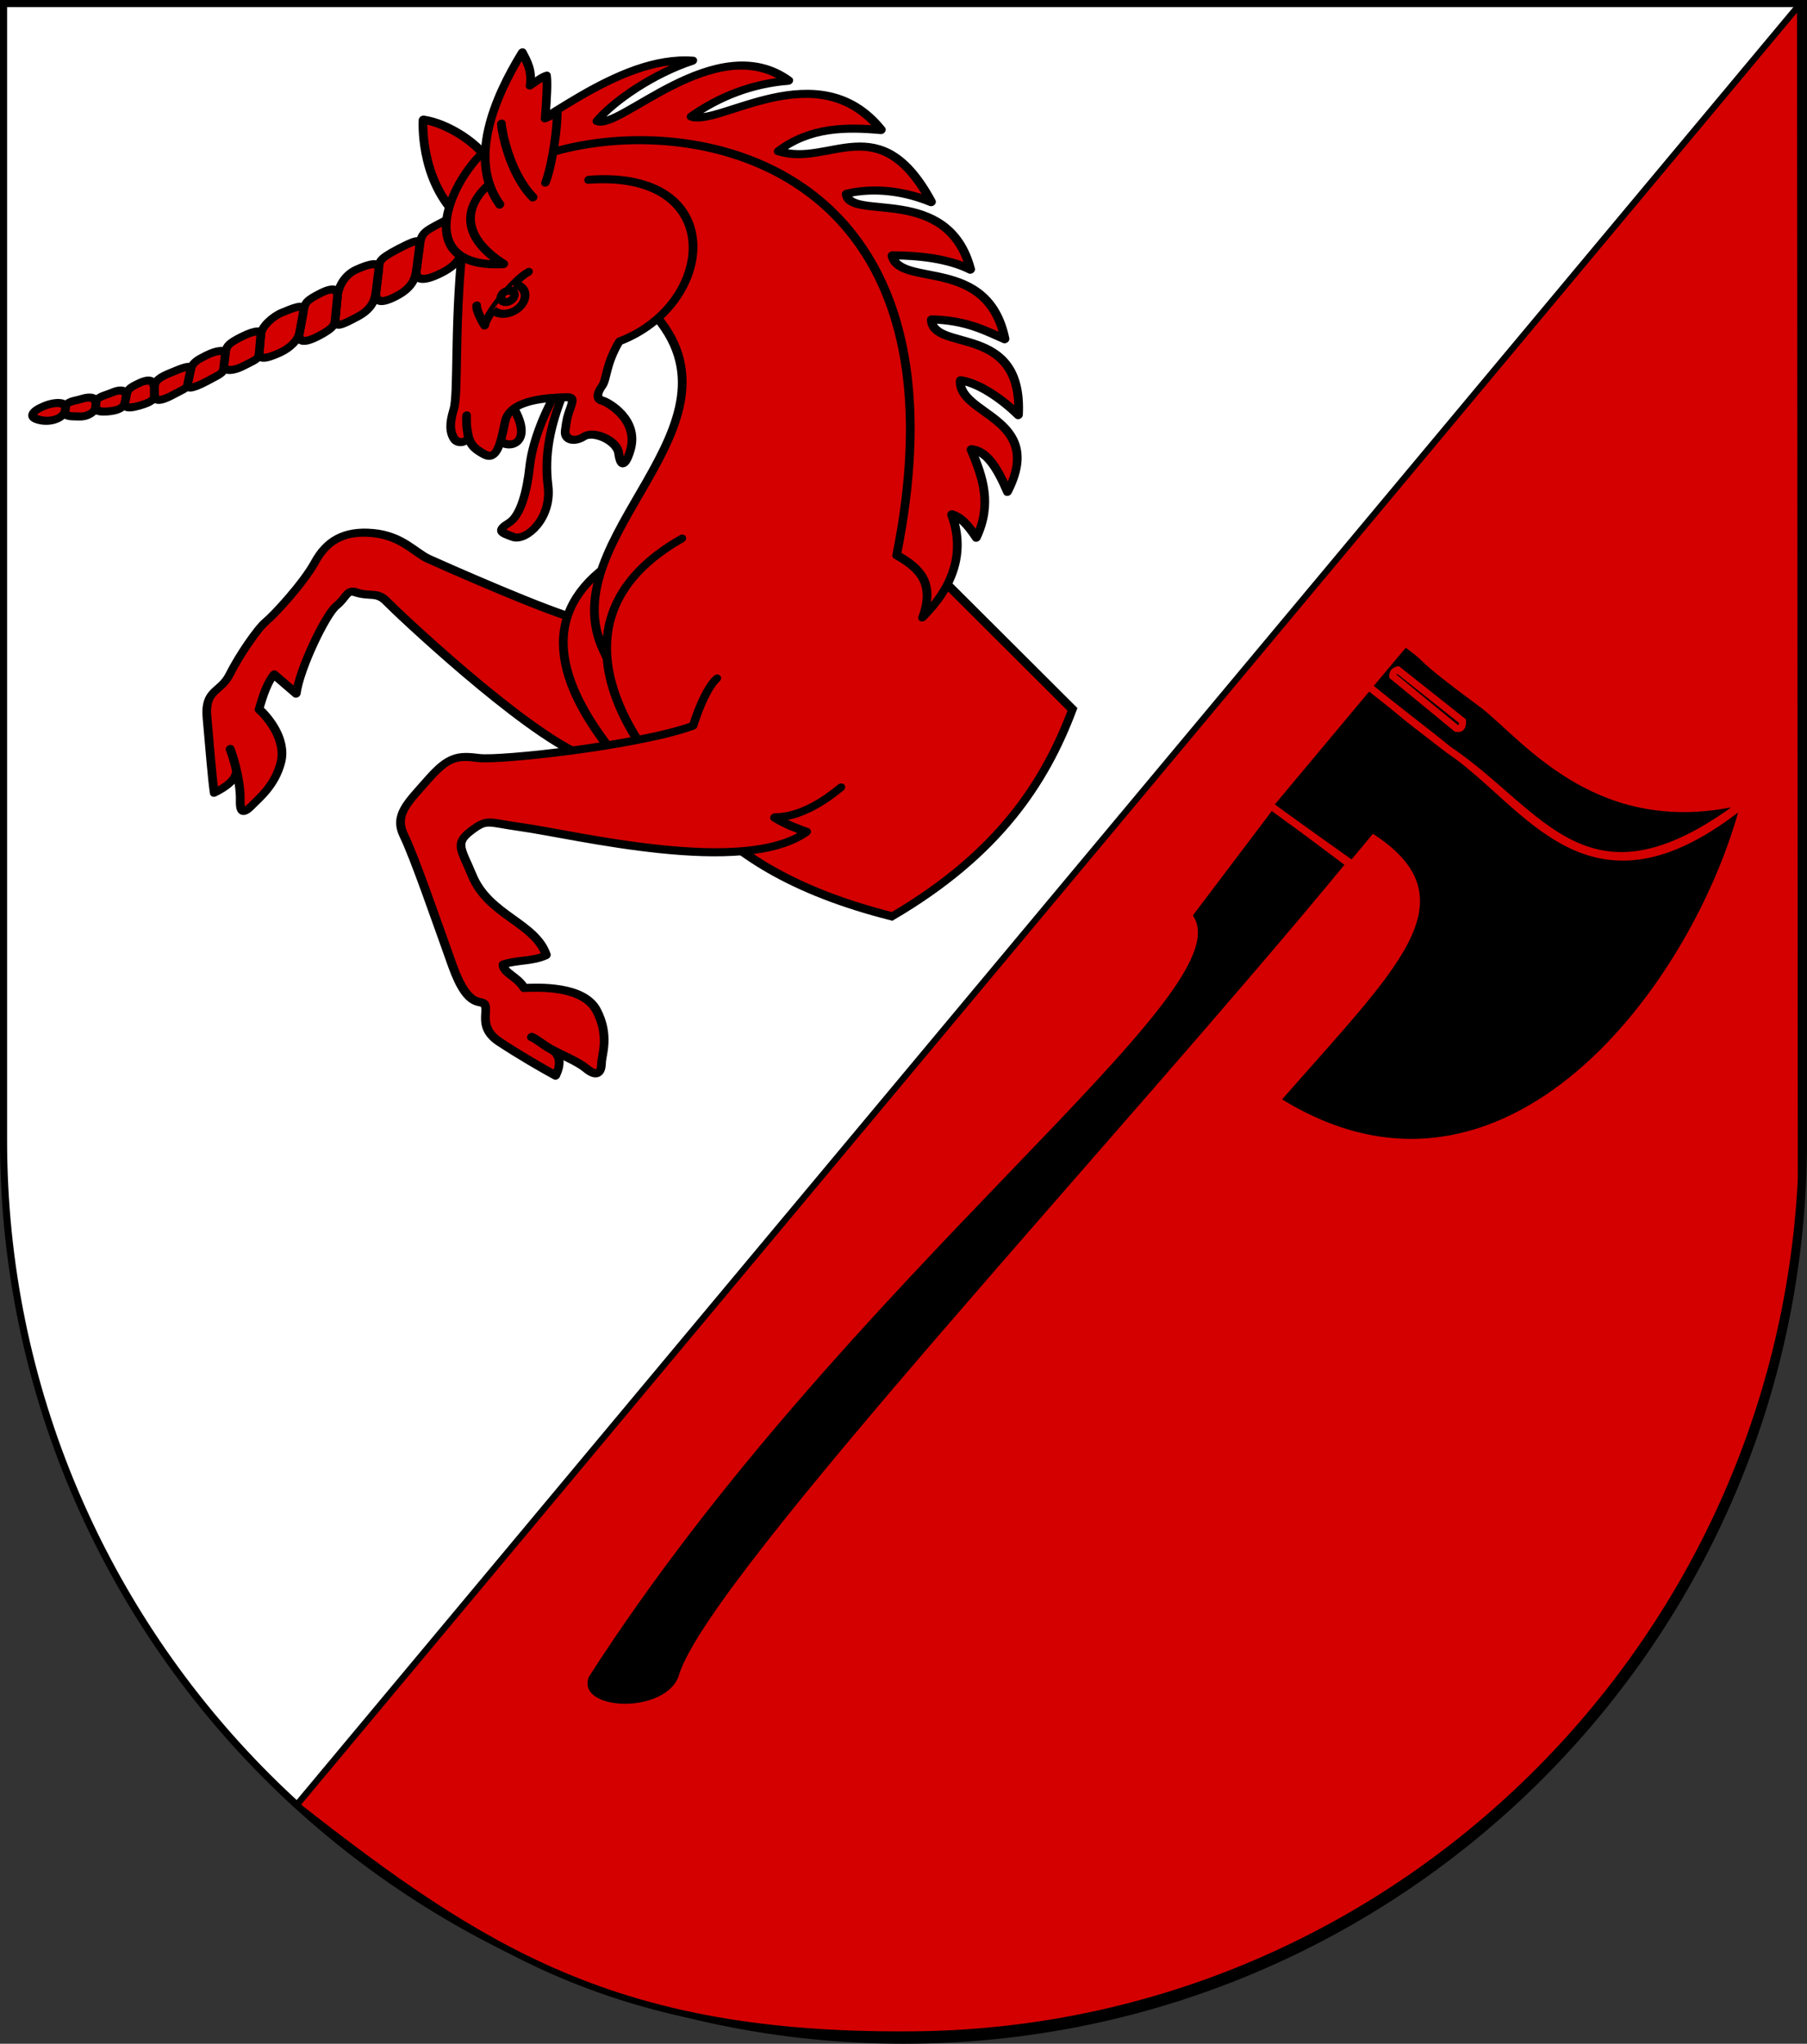 <?xml version="1.0" encoding="UTF-8" standalone="no"?>
<!-- Created with Inkscape (http://www.inkscape.org/) -->
<svg
   xmlns:dc="http://purl.org/dc/elements/1.1/"
   xmlns:cc="http://web.resource.org/cc/"
   xmlns:rdf="http://www.w3.org/1999/02/22-rdf-syntax-ns#"
   xmlns:svg="http://www.w3.org/2000/svg"
   xmlns="http://www.w3.org/2000/svg"
   xmlns:sodipodi="http://sodipodi.sourceforge.net/DTD/sodipodi-0.dtd"
   xmlns:inkscape="http://www.inkscape.org/namespaces/inkscape"
   version="1.1"
   width="763"
   height="863"
   id="svg2"
   sodipodi:version="0.32"
   inkscape:version="0.45.1"
   sodipodi:docname="Wappen Herrschaft Zweifelsroden.svg"
   inkscape:output_extension="org.inkscape.output.svg.inkscape"
   sodipodi:docbase="C:\Documents and Settings\victor\DSA\Wappen">
  <rect width="100%" height="100%" fill="#333333" stroke="none"/>
  <sodipodi:namedview
     inkscape:window-height="712"
     inkscape:window-width="1024"
     inkscape:pageshadow="2"
     inkscape:pageopacity="0.0"
     guidetolerance="10.0"
     gridtolerance="10.0"
     objecttolerance="10.0"
     borderopacity="1.0"
     bordercolor="#666666"
     pagecolor="#ffffff"
     id="base"
     inkscape:zoom="0.59791425"
     inkscape:cx="381.50003"
     inkscape:cy="431.5"
     inkscape:window-x="-4"
     inkscape:window-y="-4"
     inkscape:current-layer="svg2" />
  <defs
     id="defs4" />
  <path
     style="fill:#ffffff;fill-opacity:1;stroke:#000000;stroke-width:3;stroke-miterlimit:4;stroke-dasharray:none;stroke-opacity:1"
     id="path2850"
     d="M 1.5,1.5 L 1.5,481.5 C 1.5,691.368 171.632,861.5 381.5,861.5 C 591.368,861.5 761.5,691.368 761.5,481.5 L 761.5,1.5 L 1.5,1.5 L 1.5,1.5 z " />
  <g
     style="stroke:#000000;stroke-width:1.829;stroke-miterlimit:4;stroke-dasharray:none;stroke-opacity:1"
     id="g2997"
     transform="matrix(1.837,-0.933,0.821,1.616,1210.461,-1294.948)">
    <path
       style="color:#000000;fill:#d40000;fill-opacity:1;fill-rule:evenodd;stroke:#000000;stroke-width:1.829;stroke-linecap:butt;stroke-linejoin:miter;marker:none;stroke-miterlimit:4;stroke-dasharray:none;stroke-dashoffset:0;stroke-opacity:1;visibility:visible;display:inline;overflow:visible;enable-background:accumulate"
       id="path5719"
       d="M -744.139,430.899 C -743.243,429.673 -743.124,427.271 -748.007,427.335 C -752.953,427.399 -753.121,427.416 -754.92,430.4 L -757.475,434.638 C -758.836,436.895 -756.624,437.888 -752.803,437.821 C -749.044,437.754 -748.094,436.307 -747.193,435.074 L -744.139,430.899 L -744.139,430.899 z " />
    <path
       style="color:#000000;fill:#d40000;fill-opacity:1;fill-rule:evenodd;stroke:#000000;stroke-width:1.829;stroke-linecap:butt;stroke-linejoin:round;marker:none;stroke-miterlimit:4;stroke-dasharray:none;stroke-dashoffset:0;stroke-opacity:1;visibility:visible;display:inline;overflow:visible;enable-background:accumulate"
       id="path2323"
       d="M -772.21,552.922 L -741.181,568.301 L -760.027,524.428 C -764.686,520.147 -780.076,498.656 -782.035,495.882 C -783.964,493.151 -784.753,488.25 -789.835,484.608 C -794.96,480.936 -799.074,481.418 -803.097,484.549 C -807.174,487.722 -815.441,491.195 -817.583,491.727 C -819.725,492.258 -825.671,495.978 -829.117,498.882 C -832.496,501.729 -835.077,499.244 -837.24,505.433 C -839.394,511.594 -841.888,518.364 -842.9,521.833 C -840.449,521.913 -837.158,521.449 -836.662,519.06 C -836.268,517.164 -836.024,515.443 -835.946,514.39 C -836.024,515.443 -836.268,517.164 -836.662,519.06 C -837.158,521.449 -837.894,524.117 -838.836,526.077 C -840.599,529.744 -838.339,528.9 -836.854,528.318 C -835.267,527.696 -831.14,526.729 -827.928,522.576 C -824.716,518.424 -826.089,511.753 -826.957,509.197 C -824.877,506.625 -822.857,504.476 -821.01,503.54 L -818.709,509.897 C -815.801,505.076 -805.979,496.537 -803.253,495.883 C -800.548,495.234 -799.84,493.508 -798.449,495.107 C -796.202,497.689 -794.467,497.165 -793.64,500.299 C -792.879,503.187 -780.965,541.22 -772.21,552.922 L -772.21,552.922 z " />
    <path
       style="color:#000000;fill:#d40000;fill-opacity:1;fill-rule:evenodd;stroke:#000000;stroke-width:1.829;stroke-linecap:butt;stroke-linejoin:miter;marker:none;stroke-miterlimit:4;stroke-dasharray:none;stroke-dashoffset:0;stroke-opacity:1;visibility:visible;display:inline;overflow:visible;enable-background:accumulate"
       id="path5324"
       d="M -747.277,515.716 C -765.162,517.508 -771.109,531.727 -765.962,557.491" />
    <path
       style="color:#000000;fill:#d40000;fill-opacity:1;fill-rule:evenodd;stroke:#000000;stroke-width:1.829;stroke-linecap:butt;stroke-linejoin:miter;marker:none;stroke-miterlimit:4;stroke-dasharray:none;stroke-dashoffset:0;stroke-opacity:1;visibility:visible;display:inline;overflow:visible;enable-background:accumulate"
       id="path2344"
       d="M -689.99,554.671 L -673.398,506.791 L -670.673,477.107 L -682.329,442.329 L -716.975,421.479 L -744.212,425.878 L -745.864,437.7 L -718.236,468.187 C -709.696,502.836 -757.918,504.011 -758.558,533.342 C -759.199,562.669 -762.299,587.493 -730.532,619.009 C -705.506,617.289 -690.299,607.503 -678.356,595.036 L -689.99,554.671 L -689.99,554.671 z " />
    <path
       style="color:#000000;fill:#d40000;fill-opacity:1;fill-rule:evenodd;stroke:#000000;stroke-width:1.829;stroke-linecap:butt;stroke-linejoin:miter;marker:none;stroke-miterlimit:4;stroke-dasharray:none;stroke-dashoffset:0;stroke-opacity:1;visibility:visible;display:inline;overflow:visible;enable-background:accumulate"
       id="path4320"
       d="M -757.501,475.35 C -760.938,480.286 -751.508,486.102 -752.565,472.618" />
    <path
       style="color:#000000;fill:#d40000;fill-opacity:1;fill-rule:evenodd;stroke:#000000;stroke-width:1.829;stroke-linecap:butt;stroke-linejoin:miter;marker:none;stroke-miterlimit:4;stroke-dasharray:none;stroke-dashoffset:0;stroke-opacity:1;visibility:visible;display:inline;overflow:visible;enable-background:accumulate"
       id="path6718"
       d="M -743.311,474.733 C -748.217,478.464 -752.535,483.058 -755.033,487.424 C -757.55,491.824 -761.114,496.605 -764.023,496.855 C -766.935,497.105 -766.468,497.931 -764.508,500.248 C -762.569,502.539 -755.729,500.498 -753.447,493.329 C -751.194,486.253 -747.395,481.049 -742.166,475.791" />
    <path
       style="color:#000000;fill:#d40000;fill-opacity:1;fill-rule:evenodd;stroke:#000000;stroke-width:1.829;stroke-linecap:round;stroke-linejoin:round;marker:none;stroke-miterlimit:4;stroke-dasharray:none;stroke-dashoffset:0;stroke-opacity:1;visibility:visible;display:inline;overflow:visible;enable-background:accumulate"
       id="path7691"
       d="M -717.601,433.998 C -690.989,446.64 -705.887,473.393 -726.984,470.803 C -731.736,474.229 -732.765,477.375 -734.287,478.263 C -736.559,479.587 -736.223,480.746 -735.554,481.387 C -734.828,482.083 -730.535,489.161 -735.117,494.623 C -738.311,498.431 -738.1,495.866 -737.484,493.938 C -736.613,491.211 -739.894,486.554 -742.261,486.845 C -744.567,487.128 -746.255,485.452 -745.121,483.56 C -743.647,481.1 -743.321,480.79 -742.156,479.527 C -740.931,478.198 -740.405,477.539 -742.129,476.661 C -744.572,475.418 -752.277,471.085 -755.276,475.382 C -758.304,479.719 -760.49,482.645 -762.091,480.089 C -763.773,477.405 -763.747,475.982 -763.266,474.11 C -762.784,472.238 -762.687,472.076 -761.779,470.05 C -762.687,472.076 -762.784,472.238 -763.266,474.11 C -763.747,475.982 -766.063,475.307 -766.21,473.527 C -766.349,471.834 -765.764,470.037 -763.531,467.415 C -761.268,464.757 -756.026,450.874 -747.109,435.019" />
    <path
       style="color:#000000;fill:#d40000;stroke:#000000;stroke-width:1.829;stroke-linecap:round;stroke-linejoin:round;marker:none;stroke-miterlimit:4;stroke-dasharray:none;stroke-dashoffset:0;stroke-opacity:1;visibility:visible;display:inline;overflow:visible;enable-background:accumulate"
       id="path4322"
       d="M -737.142,446.795 C -740.755,446.883 -749.04,451.466 -750.098,453.317 C -750.249,451.755 -750.197,449.164 -749.745,448.293" />
    <path
       style="color:#000000;fill:#d40000;stroke:#000000;stroke-width:1.829;stroke-linecap:butt;stroke-linejoin:miter;marker:none;stroke-miterlimit:4;stroke-dasharray:none;stroke-dashoffset:0;stroke-opacity:1;visibility:visible;display:inline;overflow:visible;enable-background:accumulate"
       id="path5300"
       d="M -740.978,447.778 C -740.193,448.367 -739.698,449.229 -739.698,450.188 L -739.698,450.188 C -739.698,451.964 -741.396,453.405 -743.488,453.405 C -745.279,453.405 -746.782,452.348 -747.176,450.928" />
    <path
       style="color:#000000;fill:#d40000;fill-opacity:1;fill-rule:evenodd;stroke:#000000;stroke-width:1.829;marker:none;stroke-miterlimit:4;stroke-dasharray:none;stroke-opacity:1;visibility:visible;display:inline;overflow:visible;enable-background:accumulate"
       id="path4326"
       d="M -741.77,449.659 C -741.769,450.1 -742.045,450.509 -742.496,450.73 C -742.946,450.951 -743.501,450.951 -743.951,450.73 C -744.401,450.509 -744.678,450.1 -744.677,449.659 C -744.678,449.218 -744.401,448.809 -743.951,448.588 C -743.501,448.367 -742.946,448.367 -742.496,448.588 C -742.045,448.809 -741.769,449.218 -741.77,449.659 z " />
    <path
       style="color:#000000;fill:#d40000;fill-opacity:1;fill-rule:evenodd;stroke:#000000;stroke-width:1.829;stroke-linecap:butt;stroke-linejoin:round;marker:none;stroke-miterlimit:4;stroke-dasharray:none;stroke-dashoffset:0;stroke-opacity:1;visibility:visible;display:inline;overflow:visible;enable-background:accumulate"
       id="path5320"
       d="M -745.011,427.346 C -748.252,415.506 -742.269,404.039 -742.269,404.039 C -738.229,407.267 -734.022,414.971 -733.918,421.239" />
    <path
       style="color:#000000;fill:#d40000;fill-opacity:1;fill-rule:evenodd;stroke:#000000;stroke-width:1.829;stroke-linecap:butt;stroke-linejoin:round;marker:none;stroke-miterlimit:4;stroke-dasharray:none;stroke-dashoffset:0;stroke-opacity:1;visibility:visible;display:inline;overflow:visible;enable-background:accumulate"
       id="path5326"
       d="M -740.932,442.564 C -764.595,397.07 -619.461,433.997 -696.16,544.447 C -693.144,549.612 -691.72,554.316 -697.217,560.135 C -689.57,557.307 -683.375,551.86 -682.338,541.76 C -680.92,543.368 -680.39,545.345 -679.964,549.267 C -673.966,543.915 -673.223,537.573 -672.737,530.294 C -670.14,532.235 -669.65,536.469 -670.02,543.025 C -656.1,531.558 -671.995,521.959 -668.309,514.834 C -665.094,517.43 -662.377,523.267 -660.906,528.231 C -651.409,509.404 -670.749,506.308 -667.957,499.146 C -661.46,503.083 -658.889,507.576 -656.323,511.044 C -651.681,491.684 -670.836,489.422 -669.191,481.696 C -664.226,484.575 -659.084,488.423 -656.147,492.977 C -652.239,472.589 -673.803,470.268 -671.835,464.069 C -665.812,465.714 -660.671,470.003 -657.028,474.821 C -657.557,449.233 -672.54,456.959 -680.295,448.029 C -672.199,446.421 -665.739,450.133 -659.496,454.55 C -663.697,431.489 -689.138,436.806 -692.987,431.636 C -685.965,430.49 -678.768,431.283 -671.835,434.544 C -680.14,415.889 -707.577,427.148 -710.614,422.646 C -705.619,420.237 -695.778,418.797 -687.522,420.266 C -700.73,411.072 -723.03,418.526 -730.098,416.725 C -737.083,414.944 -761.208,432.32 -740.932,442.564 L -740.932,442.564 z " />
    <path
       style="color:#000000;fill:#d40000;fill-opacity:1;fill-rule:evenodd;stroke:#000000;stroke-width:1.829;stroke-linecap:round;stroke-linejoin:miter;marker:none;stroke-miterlimit:4;stroke-dasharray:none;stroke-dashoffset:0;stroke-opacity:1;visibility:visible;display:inline;overflow:visible;enable-background:accumulate"
       id="path5322"
       d="M -733.881,518.36 C -767.455,520.132 -760.36,557.231 -760.145,560.135" />
    <path
       style="color:#000000;fill:#d40000;fill-opacity:1;fill-rule:evenodd;stroke:#000000;stroke-width:1.829;stroke-linecap:round;stroke-linejoin:round;marker:none;stroke-miterlimit:4;stroke-dasharray:none;stroke-dashoffset:0;stroke-opacity:1;visibility:visible;display:inline;overflow:visible;enable-background:accumulate"
       id="path5717"
       d="M -740.485,551.11 C -742.878,551.888 -746.226,554.988 -749.189,558.432 C -761.1,556.758 -787.789,545.266 -791.34,542.525 C -794.947,539.741 -796.711,538.942 -802.642,541.644 C -808.499,544.313 -812.152,545.349 -812.222,550.721 C -812.295,556.27 -814.144,571.341 -815.423,582.816 C -816.7,594.281 -812.994,592.682 -813.147,594.532 C -813.298,596.378 -816.454,598.606 -813.922,603.641 C -811.425,608.606 -808.844,613.141 -806.752,616.619 C -804.918,614.992 -803.817,612.833 -805.1,610.757 C -806.118,609.109 -806.948,606.811 -807.616,605.993 C -806.948,606.811 -806.118,609.109 -805.1,610.757 C -803.817,612.833 -801.392,616.106 -800.619,618.14 C -799.112,622.102 -797.876,620.2 -797.198,618.755 C -796.474,617.213 -793.173,614.025 -793.256,607.391 C -793.34,600.669 -802.008,596.33 -804.396,595.072 C -804.655,591.774 -806.782,589.882 -806.085,587.932 C -802.799,588.584 -800.502,590.43 -797.31,590.612 C -796.311,582.645 -804.145,576.3 -803.446,566.265 C -802.98,559.667 -803.787,557.716 -799.61,556.846 C -795.35,555.958 -795.754,556.804 -790.123,561.262 C -780.611,568.795 -754.029,595.049 -738.313,592.46 C -739.693,590.762 -741.481,588.663 -742.82,586.029 C -737.871,588.886 -731.463,587.711 -727.93,586.822" />
    <path
       style="color:#000000;fill:#d40000;fill-opacity:1;fill-rule:evenodd;stroke:#000000;stroke-width:1.829;stroke-linecap:butt;stroke-linejoin:miter;marker:none;stroke-miterlimit:4;stroke-dasharray:none;stroke-dashoffset:0;stroke-opacity:1;visibility:visible;display:inline;overflow:visible;enable-background:accumulate"
       id="path5721"
       d="M -754.92,430.4 C -753.886,428.685 -753.905,428.206 -758.789,428.27 C -763.734,428.333 -763.395,429.011 -764.331,430.587 L -766.699,434.576 C -768.044,436.841 -767.218,437.95 -763.397,437.883 C -759.638,437.816 -758.264,435.946 -757.475,434.638 L -754.92,430.4 L -754.92,430.4 z " />
    <path
       style="color:#000000;fill:#d40000;fill-opacity:1;fill-rule:evenodd;stroke:#000000;stroke-width:1.829;stroke-linecap:butt;stroke-linejoin:miter;marker:none;stroke-miterlimit:4;stroke-dasharray:none;stroke-dashoffset:0;stroke-opacity:1;visibility:visible;display:inline;overflow:visible;enable-background:accumulate"
       id="path6692"
       d="M -764.331,430.587 C -763.308,428.865 -765.431,428.305 -768.375,428.148 C -771.275,427.992 -773.422,430.108 -774.316,431.709 L -776.635,435.864 C -777.919,438.165 -776.317,438.137 -772.496,438.07 C -768.737,438.003 -767.478,435.889 -766.699,434.576 L -764.331,430.587 z " />
    <path
       style="color:#000000;fill:#d40000;fill-opacity:1;fill-rule:evenodd;stroke:#000000;stroke-width:1.829;stroke-linecap:butt;stroke-linejoin:miter;marker:none;stroke-miterlimit:4;stroke-dasharray:none;stroke-dashoffset:0;stroke-opacity:1;visibility:visible;display:inline;overflow:visible;enable-background:accumulate"
       id="path6694"
       d="M -774.316,431.709 C -773.834,430.846 -773.539,429.303 -777.012,429.279 C -780.529,429.254 -780.872,429.678 -781.893,431.2 L -784.658,435.32 C -785.656,436.809 -785.177,438.034 -781.356,437.967 C -777.597,437.9 -777.379,437.198 -776.635,435.864 L -774.316,431.709 z " />
    <path
       style="color:#000000;fill:#d40000;fill-opacity:1;fill-rule:evenodd;stroke:#000000;stroke-width:1.829;stroke-linecap:butt;stroke-linejoin:miter;marker:none;stroke-miterlimit:4;stroke-dasharray:none;stroke-dashoffset:0;stroke-opacity:1;visibility:visible;display:inline;overflow:visible;enable-background:accumulate"
       id="path6696"
       d="M -781.893,431.2 C -780.777,429.537 -783.991,429.44 -785.966,429.239 C -787.937,429.039 -790.979,429.95 -791.86,431.557 L -793.832,435.149 C -794.875,437.049 -791.733,437.289 -789.737,437.354 C -787.697,437.42 -785.508,436.588 -784.658,435.32 L -781.893,431.2 L -781.893,431.2 z " />
    <path
       style="color:#000000;fill:#d40000;fill-opacity:1;fill-rule:evenodd;stroke:#000000;stroke-width:1.829;stroke-linecap:butt;stroke-linejoin:miter;marker:none;stroke-miterlimit:4;stroke-dasharray:none;stroke-dashoffset:0;stroke-opacity:1;visibility:visible;display:inline;overflow:visible;enable-background:accumulate"
       id="path6698"
       d="M -791.86,431.557 C -791.426,430.766 -792.408,430.024 -795.529,429.999 C -798.65,429.975 -799.259,430.306 -800.183,431.888 L -801.562,434.249 C -801.987,434.978 -800.821,436.286 -797.926,436.263 C -795.03,436.24 -794.567,436.487 -793.832,435.149 L -791.86,431.557 L -791.86,431.557 z " />
    <path
       style="color:#000000;fill:#d40000;fill-opacity:1;fill-rule:evenodd;stroke:#000000;stroke-width:1.829;stroke-linecap:butt;stroke-linejoin:miter;marker:none;stroke-miterlimit:4;stroke-dasharray:none;stroke-dashoffset:0;stroke-opacity:1;visibility:visible;display:inline;overflow:visible;enable-background:accumulate"
       id="path6706"
       d="M -800.183,431.888 C -799.613,430.912 -801.489,430.141 -803.721,430.139 C -805.954,430.137 -807.025,430.147 -808.079,431.647 L -809.678,433.919 C -810.469,435.043 -809.775,435.647 -805.954,435.58 C -802.195,435.513 -802.332,435.568 -801.562,434.249 L -800.183,431.888 L -800.183,431.888 z " />
    <path
       style="color:#000000;fill:#d40000;fill-opacity:1;fill-rule:evenodd;stroke:#000000;stroke-width:1.829;stroke-linecap:butt;stroke-linejoin:miter;marker:none;stroke-miterlimit:4;stroke-dasharray:none;stroke-dashoffset:0;stroke-opacity:1;visibility:visible;display:inline;overflow:visible;enable-background:accumulate"
       id="path6708"
       d="M -808.079,431.647 C -807.14,430.311 -809.313,430.237 -811.777,430 C -814.25,429.762 -815.588,429.862 -816.336,431.547 L -816.751,432.482 C -817.206,433.508 -817.643,434.882 -813.805,434.831 C -810.029,434.78 -810.395,434.937 -809.678,433.919 L -808.079,431.647 L -808.079,431.647 z " />
    <path
       style="color:#000000;fill:#d40000;fill-opacity:1;fill-rule:evenodd;stroke:#000000;stroke-width:1.829;stroke-linecap:butt;stroke-linejoin:miter;marker:none;stroke-miterlimit:4;stroke-dasharray:none;stroke-dashoffset:0;stroke-opacity:1;visibility:visible;display:inline;overflow:visible;enable-background:accumulate"
       id="path6710"
       d="M -816.336,431.547 C -815.698,430.11 -816.022,428.936 -818.514,428.83 C -821.004,428.724 -821.363,428.941 -822.28,430.296 L -822.859,431.152 C -823.465,432.046 -823.576,432.899 -820.533,433.552 C -817.499,434.204 -817.237,433.577 -816.751,432.482 L -816.336,431.547 L -816.336,431.547 z " />
    <path
       style="color:#000000;fill:#d40000;fill-opacity:1;fill-rule:evenodd;stroke:#000000;stroke-width:1.829;stroke-linecap:butt;stroke-linejoin:miter;marker:none;stroke-miterlimit:4;stroke-dasharray:none;stroke-dashoffset:0;stroke-opacity:1;visibility:visible;display:inline;overflow:visible;enable-background:accumulate"
       id="path6712"
       d="M -822.28,430.296 C -821.564,429.238 -822.235,428.106 -824.339,427.929 C -826.451,427.75 -827.663,427.097 -828.43,428.528 L -828.795,429.207 C -829.21,429.982 -828.412,430.82 -826.324,431.663 C -824.25,432.5 -823.405,431.958 -822.859,431.152 L -822.28,430.296 L -822.28,430.296 z " />
    <path
       style="color:#000000;fill:#d40000;fill-opacity:1;fill-rule:evenodd;stroke:#000000;stroke-width:1.829;stroke-linecap:butt;stroke-linejoin:miter;marker:none;stroke-miterlimit:4;stroke-dasharray:none;stroke-dashoffset:0;stroke-opacity:1;visibility:visible;display:inline;overflow:visible;enable-background:accumulate"
       id="path6714"
       d="M -828.43,428.528 C -827.811,427.373 -828.661,426.395 -830.501,426.041 C -832.35,425.685 -833.561,424.851 -834.372,426.199 L -834.648,426.658 C -835.418,427.936 -834.193,428.46 -832.574,429.467 C -830.936,430.486 -829.255,430.065 -828.795,429.207 L -828.43,428.528 L -828.43,428.528 z " />
    <path
       style="color:#000000;fill:#d40000;fill-opacity:1;fill-rule:evenodd;stroke:#000000;stroke-width:1.829;stroke-linecap:butt;stroke-linejoin:miter;marker:none;stroke-miterlimit:4;stroke-dasharray:none;stroke-dashoffset:0;stroke-opacity:1;visibility:visible;display:inline;overflow:visible;enable-background:accumulate"
       id="path6716"
       d="M -834.372,426.199 C -833.714,425.105 -835.529,423.761 -838.24,423.54 C -840.956,423.319 -842.051,424.232 -840.137,426.041 C -838.201,427.871 -835.486,428.049 -834.648,426.658 L -834.372,426.199 L -834.372,426.199 z " />
    <path
       style="color:#000000;fill:#d40000;fill-opacity:1;fill-rule:evenodd;stroke:#000000;stroke-width:1.829;stroke-linecap:round;stroke-linejoin:round;marker:none;stroke-miterlimit:4;stroke-dasharray:none;stroke-dashoffset:0;stroke-opacity:1;visibility:visible;display:inline;overflow:visible;enable-background:accumulate"
       id="path7510"
       d="M -736.111,429.807 C -737.897,417.224 -727.222,407.006 -717.92,400.525 C -717.89,403.073 -717.776,405.411 -719.536,408.247 C -717.874,408.036 -716.692,407.705 -715.641,407.921 C -716.008,409.326 -717.733,412.767 -719.84,416.656 C -718.999,416.814 -718.01,416.589 -717.045,416.642 C -719.776,422.465 -724.082,428.423 -725.733,430.036" />
    <path
       style="color:#000000;fill:#d40000;stroke:#000000;stroke-width:1.829;stroke-linecap:round;stroke-linejoin:miter;marker:none;stroke-miterlimit:4;stroke-dasharray:none;stroke-dashoffset:0;stroke-opacity:1;visibility:visible;display:inline;overflow:visible;enable-background:accumulate"
       id="path4311-4"
       d="M -729.386,431.812 C -731.501,424.144 -728.857,414.449 -728.329,413.127" />
  </g>
  <path
     id="_269207240"
     class="fil2 str0"
     d="M 760.152,1.602 L 760.463,498.105 C 750.282,698.273 585.201,859.014 382.526,859.119 C 260.861,859.645 204.38,824.44 125.22,762.243 L 760.15,1.601 L 760.152,1.602 z "
     style="fill:#d40000;fill-opacity:1;fill-rule:evenodd;stroke:#000000;stroke-width:2.693"
     sodipodi:nodetypes="cccccc" />
  <g
     id="g4041"
     transform="matrix(0.757,0.653,-0.653,0.757,387.86,-332.674)"
     style="fill:#000000;fill-opacity:1;stroke:#d40000;stroke-opacity:1">
    <path
       sodipodi:nodetypes="cccccc"
       id="path2430"
       d="M 573.075,879.662 C 544.708,680.387 594.511,475.835 556.218,470.341 L 552.461,412.282 L 593.614,409.465 C 597.13,557.324 586.853,813.247 604.161,853.042 C 612.138,870.508 579.588,896.959 573.075,879.662 z "
       style="fill:#000000;fill-opacity:1;fill-rule:evenodd;stroke:#d40000;stroke-width:3;stroke-linecap:butt;stroke-linejoin:miter;stroke-miterlimit:4;stroke-dasharray:none;stroke-opacity:1" />
    <path
       sodipodi:nodetypes="ccccccccccccc"
       id="path3202"
       d="M 551.755,412.539 C 556.724,412.337 594.455,408.746 594.455,408.746 L 594.232,394.602 C 641.319,388.892 635.952,428.799 635.406,505.045 C 749.292,488.003 737.801,351.215 702.996,280.99 C 687.945,364.133 633.904,340.468 593.458,345.553 C 578.37,346.026 591.871,345.625 550.685,347.427 L 550.348,323.339 C 566.628,321.945 552.431,324.668 593.081,321.599 C 616.62,320.709 666.816,331.298 702.996,279.414 C 686.015,362.446 641.176,339.754 593.458,345.553 C 557.042,347.523 585.839,346.049 550.726,347.293 L 551.755,412.539 z "
       style="fill:#000000;fill-opacity:1;fill-rule:evenodd;stroke:#d40000;stroke-width:3;stroke-linecap:butt;stroke-linejoin:miter;stroke-miterlimit:4;stroke-dasharray:none;stroke-opacity:1" />
    <path
       sodipodi:nodetypes="ccccc"
       id="path3204"
       d="M 555.542,337.395 C 554.517,336.249 554.638,335.195 555.488,333.973 L 590.27,332.557 C 591.366,333.749 592.417,335.228 590.333,336.549 L 555.542,337.395 z "
       style="fill:#000000;fill-opacity:1;fill-rule:evenodd;stroke:#d40000;stroke-width:3;stroke-linecap:butt;stroke-linejoin:miter;stroke-miterlimit:4;stroke-dasharray:none;stroke-opacity:1" />
  </g>
</svg>
